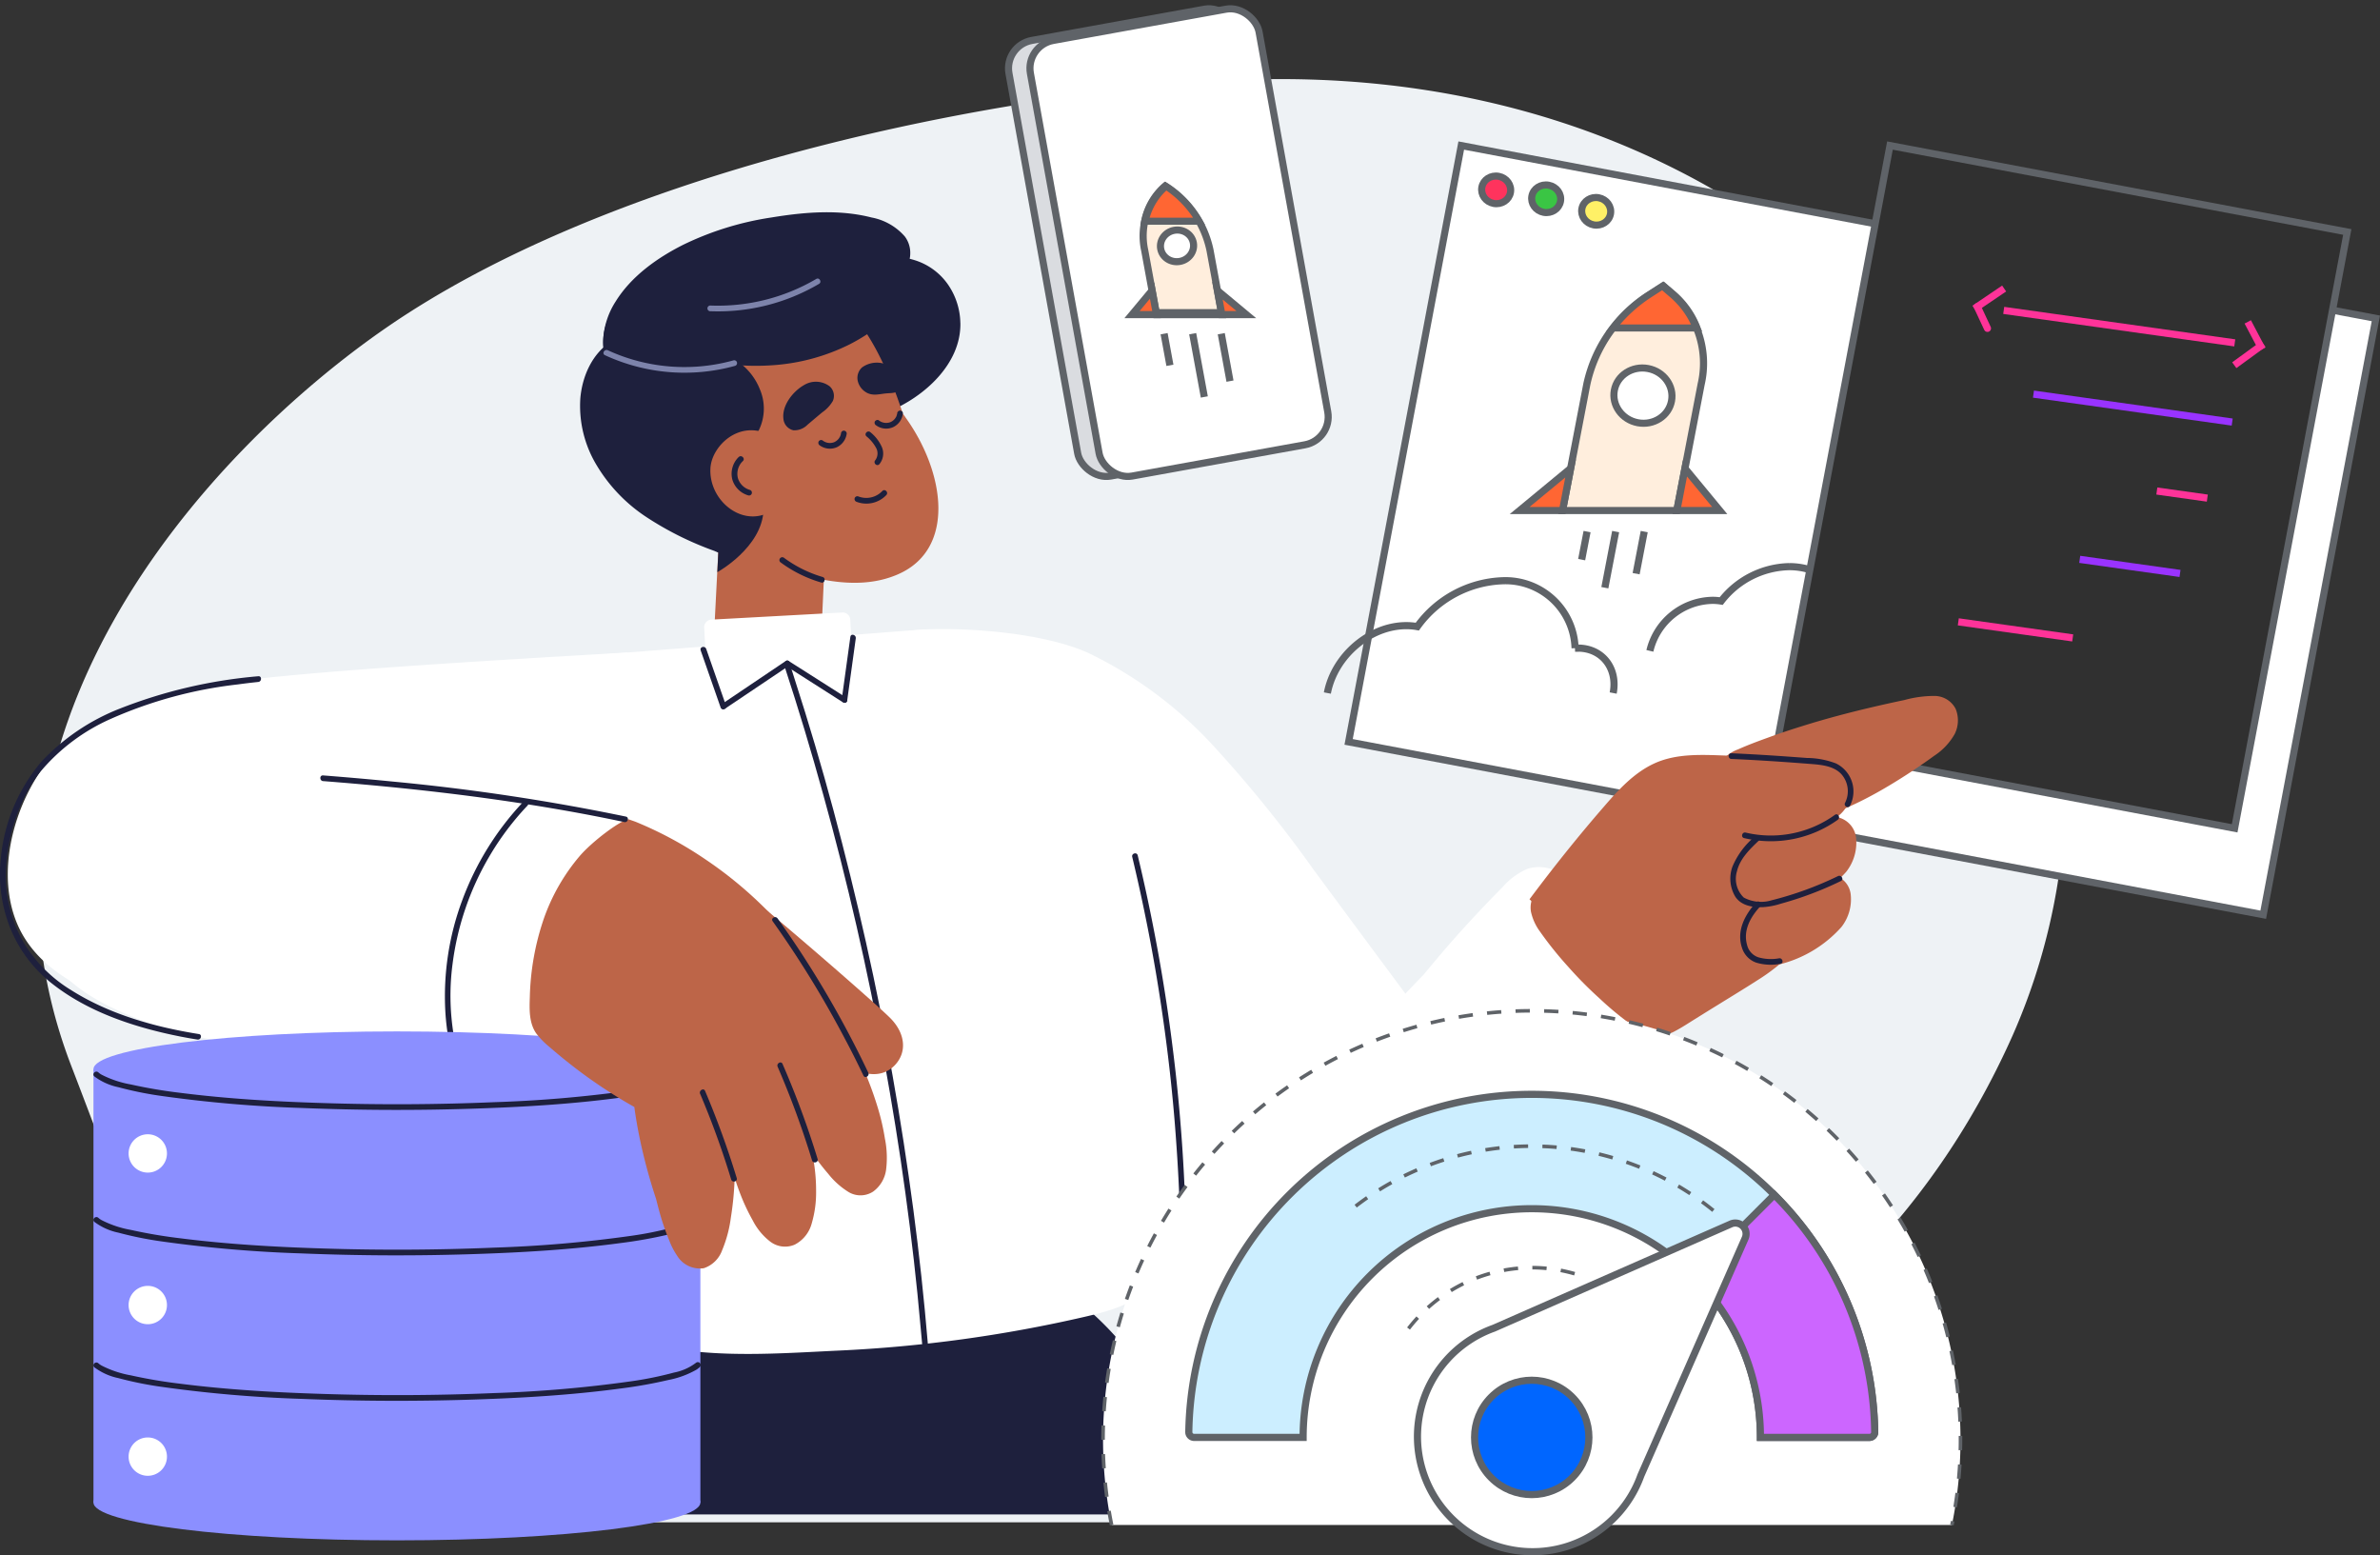 <svg xmlns="http://www.w3.org/2000/svg" width="333.078" height="217.614" viewBox="0 0 333.078 217.614"><rect x="0" y="0" width="333.078" height="217.614" fill="#333333" stroke="none"/><g id="climax-speed-sec-intro" transform="translate(-8140.874 2936.495)"><g id="g6040" transform="translate(8146.194 -2925.424)"><path id="path6042" d="M8500.806-2833.371a98,98,0,0,0-14.258-43.206,95.5,95.5,0,0,0-28.344-29c-23.739-15.826-51.251-21.025-77.676-19.014-34.463,2.622-83.794,13.256-114.364,34.308-25.354,17.457-61.873,57.442-44.148,103.418,9.957,25.793,22.567,63.79,43.5,63.79h108.654c43.01,0,96.028-15.568,119.479-68.056a86.956,86.956,0,0,0,7.153-42.245" transform="translate(-8217.334 2924.999)" fill="#eef2f5"></path></g><g id="g6180" transform="translate(8225.509 -2762.823)"><path id="path6182" d="M8451.3-2450.273h-84.4c3.533-17.736,12.1-32.932,31.188-37.18a44.029,44.029,0,0,1,28.582,3.286c9.3,4.53,15.871,12.907,20.154,21.938a100.21,100.21,0,0,1,4.48,11.956" transform="translate(-8366.893 2488.494)" fill="#1e203d"></path></g><g id="g6184" transform="translate(8263.842 -2848.479)"><path id="path6186" d="M8582.842-2665.369a4.459,4.459,0,0,0,.6-3.56,6.508,6.508,0,0,0-2.076-2.722c-.987-.9-2.017-1.754-3.085-2.57-2.115-1.625-4.354-3.094-6.632-4.508-1.27-.8-2.56-1.584-3.851-2.356-.182-.1-.343-.2-.523-.3a27.624,27.624,0,0,0-2.781-1.752,5.381,5.381,0,0,0-4.437-.56,9.921,9.921,0,0,0-3.507,2.592q-3.721,3.746-7.218,7.723c-1.29,1.472-2.54,2.968-3.79,4.482-.867.883-1.713,1.776-2.561,2.671q-6.47-8.706-12.9-17.416a178.858,178.858,0,0,0-14.01-17.3,57.9,57.9,0,0,0-17.378-12.912c-5.946-2.731-16.31-3.657-23.444-3.31-4.355.212-4.174,2.078-5.4,6.342a16.193,16.193,0,0,0-.563,5.3,27.867,27.867,0,0,0,.645,5,15.559,15.559,0,0,0,4.233,8.215c.2.2.443.389.666.572,8.77,10.344,15.441,22.212,22.295,33.87,6.654,11.352,13.648,22.6,22.882,32.083,6.772,6.967,14.958,13.088,24.151,16.482,3.164.607,10.119-.343,12.055-2.361,6.049-6.292,22.3-35.11,23.506-38.3a13.773,13.773,0,0,0,.625-8.491,12.212,12.212,0,0,0-.787-2.179l.908-1.282a39.858,39.858,0,0,0,2.379-3.447" transform="translate(-8469.263 2717.24)" fill="#fff"></path></g><g id="g6188" transform="translate(8141.965 -2845.203)"><path id="path6190" d="M8231.653-2684.744c.115,2.231.231,4.46.327,6.689a47.316,47.316,0,0,1-.039,5.729c-.309,3.77-1.482,7.425-4.35,10.014-2.639,2.4-6.064,3.7-9.414,4.684a87.473,87.473,0,0,1-12.667,2.688c-12.437,1.734-25.583,2.179-37.653-1.688-8.124-2.606-18.558-5.186-22.465-13.268-4.351-9.023.635-22.791,9.163-28.179,5.7-3.607,12.436-4.851,18.923-6.018,8.624-1.548,36.327-3.2,57.059-4.4.346,7.5.77,16.251,1.116,23.747" transform="translate(-8143.789 2708.491)" fill="#fff"></path></g><g id="g6192" transform="translate(8144.772 -2835.871)"><path id="path6194" d="M8243.346-2670.433a154.9,154.9,0,0,0-14.423-5.762c-5.116-1.537-10.291-2.885-15.484-4.163-2.569-.637-11.277-1.825-17.107-2.813-2.588-.436-19.115-1.029-26.491,1.354a31.888,31.888,0,0,0-9.615,4.939,23.508,23.508,0,0,0-6.41,7.478c-3.07,5.667-3.592,12.566-.193,18.214,3.437,5.694,9.461,8.262,15.679,10.532,7.9,2.881,33.479,5.393,37.611,5.908,4.789.6,9.21.747,11.219-2.547.5-.793.753-1.228,1.273-2.054,3.572.769,7.376,1.131,8.555,1.392,3.127.678,5.058-.375,6.371-2.948,2.22-4.3,5.348-11.125,7.356-15.526.812-1.774,2.413-5.609,3.553-8.611.946-2.5.309-4.285-1.893-5.393" transform="translate(-8151.285 2683.572)" fill="#fff"></path></g><g id="g6196" transform="translate(8209.872 -2848.409)"><path id="path6198" d="M8417.885-2625.857a10.5,10.5,0,0,1-1.694,1.66c-2.386,1.855-5.421,2.648-8.379,3.328a192.4,192.4,0,0,1-34.222,4.692c-9.916.463-21.468,1.472-30.871-2.364-5.776-2.36-7.807-7.205-8.871-13.054a606.785,606.785,0,0,1-8.713-80.777q28.151-2.2,56.281-4.4c4.929-.386,10.171-.716,14.567,1.555,4.062,2.092,6.742,6.08,8.99,10.058,11.1,19.725,15,42.746,15.81,65.365.178,4.7.138,10.176-2.9,13.941" transform="translate(-8325.135 2717.053)" fill="#fff"></path></g><g id="g6200" transform="translate(8203.129 -2824.46)"><path id="path6202" d="M8309.588-2615.328a33.77,33.77,0,0,1-1.38-14.939,39.587,39.587,0,0,1,5.059-14.893,39.138,39.138,0,0,1,5.422-7.251c.363-.374-.192-.939-.557-.565a40.47,40.47,0,0,0-8.562,13.784,38.4,38.4,0,0,0-2.376,15.546,33.156,33.156,0,0,0,1.628,8.531c.173.485.938.278.767-.212h0" transform="translate(-8307.127 2653.098)" fill="#1e203d"></path></g><g id="g6204" transform="translate(8225.28 -2906.798)"><path id="path6206" d="M8416.276-2857.5a9.768,9.768,0,0,0-1.659-5.267,8.878,8.878,0,0,0-4.57-3.458c-.293-.094-.566-.174-.859-.244a3.843,3.843,0,0,0,.078-.67,3.826,3.826,0,0,0-.761-2.454,8.169,8.169,0,0,0-4.667-2.657c-4.551-1.17-9.412-.754-14,0a42.628,42.628,0,0,0-12.321,3.806c-3.671,1.844-7.3,4.421-9.491,7.965a10.959,10.959,0,0,0-1.737,5.415,8.913,8.913,0,0,0,1.113,4.63.272.272,0,0,0-.02.123,2.457,2.457,0,0,0,1.8,2.066c.077.025.155.047.234.068a.548.548,0,0,0,.059.03.18.18,0,0,0,.176.023,6.863,6.863,0,0,0,2.792-.082,11.543,11.543,0,0,0,3.047-1.152c3.9-2.08,6.932-5.962,11.481-6.719a10.854,10.854,0,0,1,6.6,1.007,11.984,11.984,0,0,1,4.531,4.025,14.549,14.549,0,0,1,1.328,2.6,12.436,12.436,0,0,0,1.269,2.457,3.611,3.611,0,0,0,2.207,1.447,6.064,6.064,0,0,0,3.318-.549c4.961-2.033,10.175-6.649,10.057-12.408" transform="translate(-8366.283 2872.981)" fill="#1e203d"></path></g><g id="g6208" transform="translate(8225.363 -2899.59)"><path id="path6210" d="M8366.977-2832.439a15.445,15.445,0,0,1,2.383-12.906c4.684-6.189,13.353-9.646,21.006-7.963,9.684,2.137,14.017,9.781,17.141,18.052.273.764.566,1.593.84,2.469.136.182.272.365.391.549,5.582,7.76,7.047,18.453-1.074,21.965-6.189,2.682-13.295.2-19.113-1.693-9.215-3-19.112-10.029-21.572-20.474" transform="translate(-8366.505 2853.733)" fill="#bd6548"></path></g><g id="g6212" transform="translate(8230.841 -2887.535)"><path id="path6214" d="M8397.578-2815.853a8.555,8.555,0,0,0-3.484-4.28,8.839,8.839,0,0,0-5.266-1.39,8.531,8.531,0,0,0-4.859,1.986,7.891,7.891,0,0,0-2.671,4.456,8.139,8.139,0,0,0,.7,5.274,6.7,6.7,0,0,0,4.182,3.51,4.675,4.675,0,0,0,2.594-.091,9.723,9.723,0,0,0,4.646-.492,7.415,7.415,0,0,0,3.97-3.483,6.862,6.862,0,0,0,.193-5.49" transform="translate(-8381.133 2821.54)" fill="#1e203d"></path></g><g id="g6216" transform="translate(8240.894 -2866.759)"><path id="path6218" d="M8423.741-2765.658s-.466,11.028-.8,17.832c0,0-.311,4.719-7.4,4.519-7.765-.217-7.57-5.3-7.57-5.3l.893-17.446,14.87.4" transform="translate(-8407.979 2766.057)" fill="#bd6548"></path></g><g id="g6220" transform="translate(8239.417 -2850.802)"><path id="path6222" d="M8424-2711.875l-18.328,1a1.045,1.045,0,0,1-1.107-1l-.524-9.451a1.059,1.059,0,0,1,.991-1.114l18.327-1a1.063,1.063,0,0,1,1.127,1l.5,9.451a1.047,1.047,0,0,1-.99,1.116" transform="translate(-8404.036 2723.443)" fill="#fff"></path></g><g id="g6224" transform="translate(8250.645 -2843.774)"><path id="path6226" d="M8434.037-2704.188q2.927,8.924,5.421,17.976,2.544,9.141,4.66,18.384c1.425,6.183,2.69,12.4,3.841,18.637,1.132,6.224,2.146,12.471,3,18.74.858,6.238,1.579,12.495,2.125,18.766.078.772.137,1.542.215,2.312.039.509.838.513.8,0q-.79-9.4-2.028-18.762c-.838-6.271-1.794-12.524-2.905-18.754q-1.639-9.368-3.724-18.66t-4.563-18.516q-2.457-9.123-5.362-18.126-.352-1.105-.7-2.209c-.177-.486-.937-.277-.781.212h0" transform="translate(-8434.017 2704.677)" fill="#1e203d"></path></g><g id="g6228" transform="translate(8222.04 -2891.854)"><path id="path6230" d="M8382.01-2816.2a32.02,32.02,0,0,0-3.446-9.781c-1.529-2.827-3.716-5.7-6.89-6.756a5.249,5.249,0,0,0-4.761.522,5.108,5.108,0,0,0-1.219,1.235,6.849,6.849,0,0,0-3.6.987c-2.729,1.68-4.143,4.895-4.412,7.995a16.035,16.035,0,0,0,2.264,9.346,22.508,22.508,0,0,0,7.006,7.3,44.764,44.764,0,0,0,9.483,4.716,5.26,5.26,0,0,0,2.458.5,2.548,2.548,0,0,0,1.8-1.153,6.726,6.726,0,0,0,.831-2.079c.232-.834.406-1.68.562-2.531a30.207,30.207,0,0,0-.077-10.306" transform="translate(-8357.63 2833.073)" fill="#1e203d"></path></g><g id="g6232" transform="translate(8236.639 -2866.931)"><path id="path6234" d="M8401.24-2756.026s6.273-3.446,6.466-8.716-11.092,2.883-11.092,2.883l4.761,3.064-.135,2.769" transform="translate(-8396.614 2766.516)" fill="#1e203d"></path></g><g id="g6236" transform="translate(8240.289 -2876.295)"><path id="path6238" d="M8415.568-2780.684a6.05,6.05,0,0,0-.969-10.224c-4.246-2.088-8.008,1.576-8.223,4.63-.328,4.826,5.063,8.94,9.191,5.594" transform="translate(-8406.362 2791.522)" fill="#bd6548"></path></g><g id="g6240" transform="translate(8250.488 -2883.083)"><path id="path6242" d="M8435.006-2802.864a2.551,2.551,0,0,0,2-.781c.681-.571,1.36-1.154,2.059-1.73a5.014,5.014,0,0,0,1.477-1.585,1.786,1.786,0,0,0-.447-2.054,3.2,3.2,0,0,0-3.611-.157c-1.535.882-3.107,2.859-2.855,4.734a1.8,1.8,0,0,0,1.379,1.573" transform="translate(-8433.601 2809.651)" fill="#1e203d"></path></g><g id="g6244" transform="translate(8260.866 -2885.747)"><path id="path6246" d="M8462.489-2812.646c.994.617,1.948.232,3,.164.74-.049,1.558-.016,1.929-.833.584-1.239-.682-2.575-1.714-3.035a3.519,3.519,0,0,0-3.74.245,1.974,1.974,0,0,0-.6,1.89,2.5,2.5,0,0,0,1.13,1.57" transform="translate(-8461.314 2816.765)" fill="#1e203d"></path></g><g id="g6248" transform="translate(8260.464 -2867.919)"><path id="path6250" d="M8460.528-2767.52a3.861,3.861,0,0,0,4.166-.946c.351-.378-.215-.942-.564-.564a3.085,3.085,0,0,1-3.388.742.4.4,0,0,0-.486.278.415.415,0,0,0,.272.491h0" transform="translate(-8460.242 2769.155)" fill="#1e203d"></path></g><g id="g6252" transform="translate(8243.257 -2872.667)"><path id="path6254" d="M8415.288-2781.723a3.263,3.263,0,0,0-.89,3.167,3.268,3.268,0,0,0,2.264,2.214.4.4,0,0,0,.213-.768,2.455,2.455,0,0,1-1.7-1.656,2.455,2.455,0,0,1,.7-2.392c.368-.356-.212-.919-.58-.565h0" transform="translate(-8414.289 2781.836)" fill="#1e203d"></path></g><g id="g6256" transform="translate(8249.946 -2858.538)"><path id="path6258" d="M8432.354-2743.352a18.049,18.049,0,0,0,5.649,2.793c.485.152.7-.619.213-.769a17.276,17.276,0,0,1-5.454-2.716.4.4,0,0,0-.543.144.392.392,0,0,0,.135.548h0" transform="translate(-8432.154 2744.102)" fill="#1e203d"></path></g><g id="g6260" transform="translate(8255.396 -2876.243)"><path id="path6262" d="M8446.894-2789.328a2.432,2.432,0,0,0,2.429.253,2.455,2.455,0,0,0,1.359-1.91.415.415,0,0,0-.407-.4.4.4,0,0,0-.39.4c0-.041-.019.045-.019.052,0,.039-.021.076-.021.113-.018.074-.057.148-.077.218a2.292,2.292,0,0,1-.214.348,1.687,1.687,0,0,1-.641.49,1.642,1.642,0,0,1-1.612-.253.4.4,0,0,0-.545.144.429.429,0,0,0,.137.546h0" transform="translate(-8446.706 2791.385)" fill="#1e203d"></path></g><g id="g6264" transform="translate(8263.265 -2879.05)"><path id="path6266" d="M8467.926-2796.823a2.4,2.4,0,0,0,2.416.253,2.393,2.393,0,0,0,1.344-1.911c.038-.214-.2-.4-.39-.4a.431.431,0,0,0-.409.4c.02-.041,0,.047,0,.052-.02.039-.02.076-.039.113-.02.074-.039.148-.059.218a2.308,2.308,0,0,1-.214.349,1.569,1.569,0,0,1-.643.489,1.667,1.667,0,0,1-1.617-.253c-.155-.131-.429-.025-.545.144a.414.414,0,0,0,.156.545h0" transform="translate(-8467.72 2798.88)" fill="#1e203d"></path></g><g id="g6268" transform="translate(8262.005 -2876.124)"><path id="path6270" d="M8464.479-2790.393a5.367,5.367,0,0,1,1.382,1.677,1.592,1.592,0,0,1-.136,1.66c-.35.383.213.949.564.564a2.331,2.331,0,0,0,.369-2.351,5.573,5.573,0,0,0-1.614-2.115c-.39-.348-.935.214-.565.564h0" transform="translate(-8464.355 2791.067)" fill="#1e203d"></path></g><g id="g6272" transform="translate(8225.286 -2902.491)"><path id="path6274" d="M8405.8-2854.91a7.476,7.476,0,0,0-3.951-3.313,42.573,42.573,0,0,0-5.606-1.919,34.122,34.122,0,0,0-12.011-1.221,24.641,24.641,0,0,0-9.83,3,20.221,20.221,0,0,0-4.166,3.074,14.377,14.377,0,0,0-3.153,4.238,7.821,7.821,0,0,0-.623,4.925,5.5,5.5,0,0,0,2.861,3.749,9.382,9.382,0,0,0,5.509.658,56.194,56.194,0,0,0,5.626-1.074,42.242,42.242,0,0,0,5.2-1.567,33.818,33.818,0,0,0,4.262-.017,28.314,28.314,0,0,0,10.9-2.937,26.723,26.723,0,0,0,2.452-1.427,8.957,8.957,0,0,0,1.889-1.615,4.323,4.323,0,0,0,1.07-2.145,4.124,4.124,0,0,0-.428-2.4" transform="translate(-8366.297 2861.479)" fill="#1e203d"></path></g><g id="g6276" transform="translate(8225.332 -2887.529)"><path id="path6278" d="M8366.624-2820.794a26.525,26.525,0,0,0,18.216,1.489.4.4,0,0,0-.213-.77,25.655,25.655,0,0,1-17.6-1.408c-.465-.217-.871.472-.406.688h0" transform="translate(-8366.42 2821.525)" fill="#7d83ab"></path></g><g id="g6280" transform="translate(8239.885 -2897.525)"><path id="path6282" d="M8405.678-2843.643a27.872,27.872,0,0,0,15.217-3.827c.445-.26.039-.951-.389-.689a27.182,27.182,0,0,1-14.828,3.719.4.4,0,0,0,0,.8h0" transform="translate(-8405.285 2848.218)" fill="#7d83ab"></path></g><g id="g6284" transform="translate(8153.956 -2731.558)"><path id="path6286" d="M8260.745-2399.712c0,2.921-19.014,5.289-42.468,5.289s-42.467-2.368-42.467-5.289,19.013-5.291,42.467-5.291,42.468,2.368,42.468,5.291" transform="translate(-8175.811 2405.003)" fill="#8b8fff"></path></g><g id="g6288" transform="translate(8153.956 -2786.897)"><path id="path6290" d="M8260.745-2492.156h-84.935v-60.63h84.935v60.63" transform="translate(-8175.811 2552.786)" fill="#8b8fff"></path></g><g id="g6292" transform="translate(8153.956 -2792.186)"><path id="path6294" d="M8260.745-2561.621c0,2.92-19.014,5.289-42.468,5.289s-42.467-2.369-42.467-5.289,19.013-5.289,42.467-5.289,42.468,2.367,42.468,5.289" transform="translate(-8175.811 2566.91)" fill="#8b8fff"></path></g><g id="g6296" transform="translate(8153.95 -2786.651)"><path id="path6298" d="M8260.134-2552.01a7.405,7.405,0,0,1-3.089,1.378,49.349,49.349,0,0,1-6.12,1.24,177.916,177.916,0,0,1-19,1.629q-11.988.507-23.978.124c-6.7-.208-13.4-.589-20.038-1.435a69.437,69.437,0,0,1-6.893-1.17,14.488,14.488,0,0,1-4.054-1.351,2.593,2.593,0,0,1-.483-.338c-.386-.342-.946.222-.56.566a8.44,8.44,0,0,0,3.359,1.509,50.127,50.127,0,0,0,6.255,1.255,181.3,181.3,0,0,0,19.344,1.649q12.221.5,24.44.087c6.719-.226,13.456-.623,20.136-1.519a65.1,65.1,0,0,0,6.775-1.2,12.8,12.8,0,0,0,3.939-1.438,2.826,2.826,0,0,0,.521-.417.4.4,0,0,0-.561-.564h0" transform="translate(-8175.793 2552.128)" fill="#1e203d"></path></g><g id="g6300" transform="translate(8153.95 -2766.301)"><path id="path6302" d="M8260.134-2497.666a7.4,7.4,0,0,1-3.089,1.378,49.032,49.032,0,0,1-6.12,1.237,177.287,177.287,0,0,1-19,1.632q-11.988.507-23.978.121c-6.7-.207-13.4-.587-20.038-1.432a69.581,69.581,0,0,1-6.893-1.17,14.429,14.429,0,0,1-4.054-1.353,2.482,2.482,0,0,1-.483-.336c-.386-.342-.946.222-.56.566a8.444,8.444,0,0,0,3.359,1.51,50.527,50.527,0,0,0,6.255,1.254,181.359,181.359,0,0,0,19.344,1.649q12.221.5,24.44.087c6.719-.226,13.456-.624,20.136-1.52a65.1,65.1,0,0,0,6.775-1.2,12.838,12.838,0,0,0,3.939-1.438,2.839,2.839,0,0,0,.521-.417.4.4,0,0,0-.561-.563h0" transform="translate(-8175.793 2497.784)" fill="#1e203d"></path></g><g id="g6304" transform="translate(8153.95 -2745.951)"><path id="path6306" d="M8260.134-2443.321a7.4,7.4,0,0,1-3.089,1.378,49.478,49.478,0,0,1-6.12,1.238,177.413,177.413,0,0,1-19,1.631q-11.988.507-23.978.122c-6.7-.207-13.4-.587-20.038-1.433a69.509,69.509,0,0,1-6.893-1.17,14.437,14.437,0,0,1-4.054-1.353,2.493,2.493,0,0,1-.483-.336c-.386-.342-.946.222-.56.564a8.417,8.417,0,0,0,3.359,1.512,50.121,50.121,0,0,0,6.255,1.253,180.791,180.791,0,0,0,19.344,1.651q12.221.5,24.44.087c6.719-.226,13.456-.624,20.136-1.52a65.1,65.1,0,0,0,6.775-1.2,12.838,12.838,0,0,0,3.939-1.438,2.921,2.921,0,0,0,.521-.417.4.4,0,0,0-.561-.563h0" transform="translate(-8175.793 2443.439)" fill="#1e203d"></path></g><g id="g6308" transform="translate(8158.868 -2777.797)"><path id="path6310" d="M8194.3-2525.8a2.684,2.684,0,0,1-2.677,2.681,2.687,2.687,0,0,1-2.693-2.681,2.687,2.687,0,0,1,2.693-2.682,2.684,2.684,0,0,1,2.677,2.682" transform="translate(-8188.928 2528.484)" fill="#fff"></path></g><g id="g6312" transform="translate(8158.868 -2756.583)"><path id="path6314" d="M8194.3-2469.15a2.684,2.684,0,0,1-2.677,2.682,2.687,2.687,0,0,1-2.693-2.682,2.687,2.687,0,0,1,2.693-2.682,2.684,2.684,0,0,1,2.677,2.682" transform="translate(-8188.928 2471.832)" fill="#fff"></path></g><g id="Group_74459" data-name="Group 74459" transform="translate(8249.373 -2961.131)"><rect id="Rectangle_1" data-name="Rectangle 1" width="130.264" height="84.913" transform="translate(96 45) rotate(10.698)" fill="#fff" stroke="#5f6368" stroke-width="0.991"></rect><g id="Group_74435" data-name="Group 74435"><path id="Path_57" data-name="Path 57" d="M117.609,99.01l-1.511,7.856m-2.489-7.856-.756,3.928m8.756-3.928-1.133,5.892" fill="none" stroke="#5f6368" stroke-width="1"></path><path id="Path_58" data-name="Path 58" d="M117.264,121.6c.668-3.471-1.546-6.284-4.945-6.284q-.193,0-.387.012a9.751,9.751,0,0,0-10.107-9.439,15.4,15.4,0,0,0-11.972,6.42,8.692,8.692,0,0,0-1.545-.136c-5.1,0-10.043,4.221-11.044,9.427" fill="none" stroke="#5f6368" stroke-width="1"></path><path id="Path_59" data-name="Path 59" d="M154.4,115.7a3.863,3.863,0,0,0-4.016-4.713q-.154,0-.309.009c-.307-4.071-3.585-7.079-8.177-7.079a12.384,12.384,0,0,0-9.516,4.815,7.392,7.392,0,0,0-1.237-.1,9.183,9.183,0,0,0-8.745,7.07" fill="none" stroke="#5f6368" stroke-width="1"></path><path id="Path_60" data-name="Path 60" d="M113.576,78.388a19.827,19.827,0,0,1,8.819-12.57l1.826-1.178,1.374,1.178a12.959,12.959,0,0,1,3.981,12.57l-3.4,17.676h-16Z" fill="#fed" stroke="#5f6368" stroke-width="1"></path><path id="Path_61" data-name="Path 61" d="M117.231,70.532h11.713a11.981,11.981,0,0,0-3.349-4.714l-1.374-1.178-1.826,1.178A21.022,21.022,0,0,0,117.231,70.532Z" fill="#f63" fill-rule="evenodd"></path><path id="Path_62" data-name="Path 62" d="M117.231,70.532l-.385-.245-.575.736h.866Zm11.713,0-.094.491h.866l-.291-.736ZM125.6,65.818l.375-.393h0Zm-1.374-1.178.376-.393-.258-.221-.342.221Zm-1.826,1.178.224.393Zm-5.258,5.2H128.85l.189-.982H117.326Zm8.082-4.812a11.6,11.6,0,0,1,3.245,4.566l.961-.491a12.355,12.355,0,0,0-3.455-4.861Zm-1.373-1.178,1.373,1.178.751-.786L124.6,64.247Zm-1.227,1.178,1.827-1.178L124,64.247l-1.827,1.178Zm-5,4.566a20.358,20.358,0,0,1,5-4.566l-.449-.786a21.659,21.659,0,0,0-5.324,4.861Z" fill="#5f6368"></path><path id="Path_63" data-name="Path 63" d="M104.176,96.064h6l1.133-5.892Z" fill="#f63"></path><path id="Path_64" data-name="Path 64" d="M127.309,90.172l-1.133,5.892h6Z" fill="#f63"></path><path id="Path_65" data-name="Path 65" d="M104.176,96.064h6l1.133-5.892Z" fill="none" stroke="#5f6368" stroke-width="1"></path><path id="Path_66" data-name="Path 66" d="M127.309,90.172l-1.133,5.892h6Z" fill="none" stroke="#5f6368" stroke-width="1"></path><ellipse id="Ellipse_1" data-name="Ellipse 1" cx="4.071" cy="3.86" rx="4.071" ry="3.86" transform="translate(118.144 75.442) rotate(10.698)" fill="#fff" stroke="#5f6368" stroke-width="0.991"></ellipse><rect id="Rectangle_2" data-name="Rectangle 2" width="65.132" height="84.913" transform="translate(156 45) rotate(10.698)" fill="#303030" stroke="#5f6368" stroke-width="0.991"></rect><g id="Group_74460" data-name="Group 74460" transform="translate(-4)"><path id="Path_67" data-name="Path 67" d="M172.93,59.54h32.651" transform="translate(12.959 -14.963) rotate(8)" fill="none" stroke="#f39" stroke-linejoin="round" stroke-width="1"></path><path id="Path_68" data-name="Path 68" d="M172.19,56.836l-2.987,2.7" transform="translate(12.959 -14.963) rotate(8)" fill="none" stroke="#f39" stroke-linecap="square" stroke-linejoin="round" stroke-width="1"></path><path id="Path_69" data-name="Path 69" d="M207.266,56.784l1.947,2.7m-38.188,2.86L169.2,59.539Z" transform="translate(12.959 -14.963) rotate(8)" fill="none" stroke="#f39" stroke-linecap="square" stroke-linejoin="round" stroke-width="1"></path><path id="Path_70" data-name="Path 70" d="M206.31,62.295l2.9-2.807" transform="translate(12.959 -14.963) rotate(8)" fill="none" stroke="#f39" stroke-linecap="square" stroke-linejoin="round" stroke-width="1"></path><path id="Path_71" data-name="Path 71" d="M178.683,70.561h28.084m-39.685,0h0Z" transform="translate(12.959 -14.963) rotate(8)" fill="none" stroke="#93f" stroke-linejoin="round" stroke-width="1"></path><path id="Path_72" data-name="Path 72" d="M197.665,81.583H204.8m-39.842,0h0Zm11.916,0h0Z" transform="translate(12.959 -14.963) rotate(8)" fill="none" stroke="#f39" stroke-linejoin="round" stroke-width="1"></path><path id="Path_73" data-name="Path 73" d="M188.311,92.553h14.173m-39.633,0h0Zm11.6,0h0Z" transform="translate(12.959 -14.963) rotate(8)" fill="none" stroke="#93f" stroke-linejoin="round" stroke-width="1"></path><path id="Path_74" data-name="Path 74" d="M172.7,103.575h16.168m-28.136,0h0Z" transform="translate(12.959 -14.963) rotate(8)" fill="none" stroke="#f39" stroke-linejoin="round" stroke-width="1"></path></g></g><ellipse id="Ellipse_2" data-name="Ellipse 2" cx="2.035" cy="1.93" rx="2.035" ry="1.93" transform="translate(99.245 48.928) rotate(10.698)" fill="#ff335d" stroke="#5f6368" stroke-width="0.991"></ellipse><ellipse id="Ellipse_3" data-name="Ellipse 3" cx="2.035" cy="1.93" rx="2.035" ry="1.93" transform="translate(106.245 50.172) rotate(10.698)" fill="#3ac544" stroke="#5f6368" stroke-width="0.991"></ellipse><ellipse id="Ellipse_4" data-name="Ellipse 4" cx="2.035" cy="1.93" rx="2.035" ry="1.93" transform="translate(113.245 51.928) rotate(10.698)" fill="#fff066" stroke="#5f6368" stroke-width="0.991"></ellipse></g><g id="g6316" transform="translate(8158.868 -2735.369)"><path id="path6318" d="M8194.3-2412.5a2.682,2.682,0,0,1-2.677,2.68,2.685,2.685,0,0,1-2.693-2.68,2.687,2.687,0,0,1,2.693-2.682,2.684,2.684,0,0,1,2.677,2.682" transform="translate(-8188.928 2415.178)" fill="#fff"></path></g><g id="g6340" transform="translate(8383.899 -2814.213)"><path id="path6342" d="M8805.867-2622.759a3.126,3.126,0,0,0-2.658-2.861c-2.982-.6-6.817,1.315-9.05,3.076-2.131,1.672-6.047,5.444-3.389,8.5,1.136,1.3,3.146,1.392,4.748,1.049a17.157,17.157,0,0,0,9.03-5.306,6.278,6.278,0,0,0,1.319-4.454" transform="translate(-8789.877 2625.732)" fill="#bd6548"></path></g><g id="g6344" transform="translate(8383.824 -2822.312)"><path id="path6346" d="M8806.49-2644.233a3.316,3.316,0,0,0-2.821-3.01c-3.126-.631-7.165,1.384-9.5,3.236-2.232,1.758-6.354,5.724-3.553,8.933,1.178,1.364,3.309,1.464,4.973,1.1a18.047,18.047,0,0,0,9.5-5.58,6.593,6.593,0,0,0,1.4-4.682" transform="translate(-8789.675 2647.362)" fill="#bd6548"></path></g><g id="g6348" transform="translate(8381.058 -2839.14)"><path id="path6350" d="M8815.8-2690.466a3.342,3.342,0,0,0-2.915-1.818,15.7,15.7,0,0,0-4.241.567q-2.385.5-4.769,1.06c-3.2.754-6.381,1.6-9.5,2.577-1.569.485-3.119,1-4.648,1.557-1.468.532-2.955,1.072-4.383,1.716a4.96,4.96,0,0,0-2.833,2.538,4.694,4.694,0,0,0,.53,3.893,8.507,8.507,0,0,0,6.686,3.936c6.646.607,13.923-3.41,19.324-6.9,1.264-.825,2.527-1.682,3.751-2.577a8.837,8.837,0,0,0,2.854-3.031,4.246,4.246,0,0,0,.143-3.516" transform="translate(-8782.288 2692.301)" fill="#bd6548"></path></g><g id="g6352" transform="translate(8354.927 -2830.864)"><path id="path6354" d="M8755.463-2668.756a11.846,11.846,0,0,0-4.24-.737c-3.734-.252-7.489-.493-11.222-.623-3.39-.118-6.981-.335-10.126,1.145-2.8,1.319-4.932,3.661-6.919,5.962-3.653,4.2-7.123,8.545-10.451,13,.894.848,1.807,1.676,2.739,2.463a32.819,32.819,0,0,0,9.517,5.581,15.663,15.663,0,0,0,1.868.154,12.411,12.411,0,0,0,4.667-.779,13.078,13.078,0,0,0,3.732-2.25,26.078,26.078,0,0,0,5.521-7.084c1.359-2.33,2.577-4.746,4.1-6.973a19.423,19.423,0,0,0,7.568-.917,9.7,9.7,0,0,0,3.836-2.139,4.912,4.912,0,0,0,1.521-3.744,3.578,3.578,0,0,0-2.11-3.054" transform="translate(-8712.505 2670.2)" fill="#bd6548"></path></g><g id="g6356" transform="translate(8355.074 -2829.176)"><path id="path6358" d="M8752.754-2657.309a2.75,2.75,0,0,0-.08-.4,3.7,3.7,0,0,0,.242-.622,6.02,6.02,0,0,0-.445-5.11,5.554,5.554,0,0,0-4.723-2.248,18.413,18.413,0,0,0-6.4,1.632,88.249,88.249,0,0,0-11.817,5.594c-3.831,2.138-7.56,4.473-11.247,6.841-.914.58-1.824,1.147-2.717,1.745a7.26,7.26,0,0,0-1.966,1.759,3.484,3.484,0,0,0-.649,2.661,7.236,7.236,0,0,0,1.236,2.746,50.563,50.563,0,0,0,3.953,4.935,55.023,55.023,0,0,0,4.418,4.465,43.421,43.421,0,0,0,4.865,3.971,6.828,6.828,0,0,0,2.8,1.2,4.955,4.955,0,0,0,2.9-.61c.993-.519,1.946-1.161,2.919-1.759.992-.62,1.986-1.24,3-1.861,1.886-1.171,3.79-2.321,5.675-3.533a27.011,27.011,0,0,0,4.582-3.6,13.886,13.886,0,0,0,3.182-4.964c1.5-4.126,1.114-8.616.283-12.844" transform="translate(-8712.898 2665.692)" fill="#bd6548"></path></g><g id="g6360" transform="translate(8382.799 -2831.104)"><path id="path6362" d="M8787.317-2670.041c3.715.158,7.408.412,11.1.7,1.482.116,3.288.272,4.344,1.486a3.609,3.609,0,0,1,.467,3.95c-.244.457.447.86.69.4a4.359,4.359,0,0,0-1.969-5.913,11.664,11.664,0,0,0-4.061-.763c-1.643-.122-3.267-.24-4.911-.347-1.888-.122-3.775-.229-5.663-.31-.508-.022-.508.775,0,.8h0" transform="translate(-8786.937 2670.839)" fill="#1e203d"></path></g><g id="g6364" transform="translate(8384.676 -2822.563)"><path id="path6366" d="M8804.944-2647.958a15.327,15.327,0,0,1-12.493,2.483c-.508-.12-.71.649-.224.769a16.133,16.133,0,0,0,13.123-2.563c.405-.3.021-.99-.406-.688h0" transform="translate(-8791.95 2648.033)" fill="#1e203d"></path></g><g id="g6368" transform="translate(8383.038 -2819.58)"><path id="path6370" d="M8791.012-2639.951a11.064,11.064,0,0,0-3.145,4.219,4.919,4.919,0,0,0,.406,4.226c.852,1.266,2.435,1.5,3.875,1.45a10.279,10.279,0,0,0,2.453-.473c.934-.26,1.867-.542,2.779-.852a48,48,0,0,0,5.66-2.329c.467-.223.061-.911-.405-.69a47.759,47.759,0,0,1-9.312,3.39,5.1,5.1,0,0,1-3.874-.39,3.649,3.649,0,0,1-.954-3.672c.427-1.775,1.806-3.1,3.084-4.316.365-.355-.183-.919-.568-.564h0" transform="translate(-8787.575 2640.064)" fill="#1e203d"></path></g><g id="g6372" transform="translate(8384.409 -2810.368)"><path id="path6374" d="M8793.479-2615.34c-1.578,1.712-2.793,4-1.983,6.374a3.2,3.2,0,0,0,1.963,2.052,7.086,7.086,0,0,0,3.419.172c.507-.087.283-.856-.2-.769a6.353,6.353,0,0,1-2.895-.14,2.407,2.407,0,0,1-1.578-1.722c-.586-2.052.486-3.939,1.842-5.4.344-.374-.2-.941-.566-.562h0" transform="translate(-8791.237 2615.465)" fill="#1e203d"></path></g><g id="g6376" transform="translate(8214.993 -2821.862)"><path id="path6378" d="M8388.551-2601.364a31.537,31.537,0,0,0-.954-4.241,49.47,49.47,0,0,0-1.654-4.675c-.116-.31-.253-.621-.37-.93q-.554-1.624-1.168-3.21a57.216,57.216,0,0,0-5.254-10.193,55.632,55.632,0,0,0-7.125-8.817,56.433,56.433,0,0,0-8.564-7.091,53.213,53.213,0,0,0-9.789-5.279c-.254-.1-.76-.263-.993-.358-1.13.111-5.062,3.052-6.852,5.129a27.512,27.512,0,0,0-5.042,8.806,36.408,36.408,0,0,0-1.946,10.9c-.058,1.744-.136,3.63.9,5.127a11.269,11.269,0,0,0,1.811,1.859c.72.621,1.44,1.228,2.18,1.822a69.542,69.542,0,0,0,9.285,6.351c.154.086.291.167.447.251.252,1.876.6,3.745,1.012,5.588.564,2.452,1.227,4.874,2.025,7.254.291,1.151.583,2.291.953,3.414.272.833.584,1.659.915,2.468a10.28,10.28,0,0,0,1.071,2.067,3.716,3.716,0,0,0,3.756,1.767,4.087,4.087,0,0,0,2.549-2.488,17.657,17.657,0,0,0,1.227-4.572,44.263,44.263,0,0,0,.526-5.314v-.3c.213.664.427,1.323.681,1.976a27.945,27.945,0,0,0,1.868,4.031,8.719,8.719,0,0,0,2.434,2.945,3.413,3.413,0,0,0,3.425.43,4.688,4.688,0,0,0,2.375-2.937,15.251,15.251,0,0,0,.623-4.492,24.689,24.689,0,0,0-.408-4.628c-.059-.271-.117-.539-.156-.808a31.213,31.213,0,0,0,2.258,2.947,10.973,10.973,0,0,0,2.881,2.573,3.239,3.239,0,0,0,3.406-.08,4.524,4.524,0,0,0,1.811-3.031,13.6,13.6,0,0,0-.137-4.261" transform="translate(-8338.81 2646.159)" fill="#bd6548"></path></g><g id="g6380" transform="translate(8243.641 -2812.783)"><path id="path6382" d="M8437.853-2596.668c-2.4,2.583-5.844.736-6.76-.01a77.1,77.1,0,0,1-10.149-10.884c-1.6-2.186-5.338-10.672-5.63-14.351,4.071,3.014,20.221,17.036,21.935,18.845,2.045,2.145,2.182,4.671.6,6.4" transform="translate(-8415.313 2621.913)" fill="#bd6548"></path></g><g id="g6384" transform="translate(8248.933 -2808.173)"><path id="path6386" d="M8429.524-2609.024a142.41,142.41,0,0,1,10.211,16.635c.875,1.634,1.693,3.285,2.49,4.95.213.465.895.06.681-.4a142.386,142.386,0,0,0-9.569-17.026c-1.012-1.54-2.062-3.061-3.131-4.563-.292-.414-.991-.016-.682.4h0" transform="translate(-8429.447 2609.603)" fill="#1e203d"></path></g><g id="g6388" transform="translate(8249.668 -2787.843)"><path id="path6390" d="M8431.45-2554.7a124.638,124.638,0,0,1,4.813,13.1c.154.489.931.279.775-.214a124.677,124.677,0,0,0-4.908-13.292c-.194-.469-.893-.062-.681.4h0" transform="translate(-8431.41 2555.311)" fill="#1e203d"></path></g><g id="g6392" transform="translate(8238.819 -2784.071)"><path id="path6394" d="M8402.472-2544.625a120.093,120.093,0,0,1,4.352,12c.153.491.928.282.773-.211a123.408,123.408,0,0,0-4.429-12.187c-.192-.472-.89-.066-.7.4h0" transform="translate(-8402.438 2545.237)" fill="#1e203d"></path></g><g id="g6396" transform="translate(8238.903 -2845.991)"><path id="path6398" d="M8402.688-2710.111q1.393,3.98,2.783,7.96c.175.481.947.273.773-.212q-1.39-3.98-2.783-7.961c-.174-.481-.947-.274-.773.213h0" transform="translate(-8402.662 2710.597)" fill="#1e203d"></path></g><g id="g6400" transform="translate(8258.671 -2847.687)"><path id="path6402" d="M8456.664-2714.834c-.408,2.91-.816,5.819-1.205,8.731-.078.5.7.719.758.212.408-2.912.816-5.822,1.205-8.731.078-.5-.7-.719-.758-.212h0" transform="translate(-8455.453 2715.124)" fill="#1e203d"></path></g><g id="g6404" transform="translate(8241.722 -2844.082)"><path id="path6406" d="M8410.764-2698.724q4.478-3.009,8.955-6.016c.427-.285.019-.977-.406-.69-2.986,2.006-5.951,4.012-8.936,6.016-.428.287-.039.977.387.69h0" transform="translate(-8410.191 2705.498)" fill="#1e203d"></path></g><g id="g6408" transform="translate(8250.665 -2844.078)"><path id="path6410" d="M8434.267-2704.734c2.662,1.7,5.344,3.4,8.006,5.106.428.276.836-.414.408-.69-2.682-1.7-5.344-3.4-8.025-5.106-.428-.276-.836.414-.389.69h0" transform="translate(-8434.072 2705.487)" fill="#1e203d"></path></g><g id="g6412" transform="translate(8299.315 -2817.1)"><path id="path6414" d="M8564.006-2632.947c1.537,6.441,2.838,12.942,3.845,19.487,1.024,6.573,1.794,13.187,2.268,19.821.276,3.739.474,7.482.571,11.229a.4.4,0,0,0,.789,0q-.267-10.031-1.36-20.012c-.729-6.586-1.7-13.146-2.958-19.653q-1.063-5.567-2.386-11.083c-.118-.5-.888-.288-.769.211h0" transform="translate(-8563.993 2633.443)" fill="#1e203d"></path></g><g id="g6416" transform="translate(8185.708 -2828.007)"><path id="path6418" d="M8260.985-2661.772c11.179.868,22.359,2.111,33.405,4.041,2.925.51,5.85,1.072,8.755,1.692.5.106.712-.664.212-.77a299.929,299.929,0,0,0-32.637-4.9c-3.251-.323-6.484-.606-9.735-.858-.521-.041-.5.758,0,.8h0" transform="translate(-8260.603 2662.571)" fill="#1e203d"></path></g><g id="g6420" transform="translate(8140.874 -2841.881)"><path id="path6422" d="M8177.009-2699.617a68.872,68.872,0,0,0-19.418,4.548,30.059,30.059,0,0,0-10.9,7.374,24.407,24.407,0,0,0-5.7,13.521,20.394,20.394,0,0,0,1.5,10.241,18.916,18.916,0,0,0,5.792,7.416c5.111,3.982,11.622,6.083,17.886,7.319q1.165.227,2.329.411c.51.081.719-.687.208-.768-6.208-.99-12.549-2.769-17.9-6.163a19.85,19.85,0,0,1-6.34-6.176,18.673,18.673,0,0,1-2.782-9.851,25.117,25.117,0,0,1,2.309-10.289,18.878,18.878,0,0,1,2.574-4.272,27.224,27.224,0,0,1,9.8-7.342,60.541,60.541,0,0,1,17.753-4.821q1.449-.2,2.9-.35c.511-.055.511-.854,0-.8h0" transform="translate(-8140.874 2699.62)" fill="#1e203d"></path></g><g id="graphic-home-hero" transform="translate(8267.373 -2971.131)"><g id="Group_74456" data-name="Group 74456" transform="translate(-6 -14)"><rect id="Rectangle_5" data-name="Rectangle 5" width="32.519" height="61.94" rx="3.967" transform="translate(20 55) rotate(-10.252)" fill="#dadce0" stroke="#5f6368" stroke-width="0.992"></rect><rect id="Rectangle_6" data-name="Rectangle 6" width="32.519" height="61.94" rx="3.967" transform="translate(23 55) rotate(-10.252)" fill="#fff" stroke="#5f6368" stroke-width="0.992"></rect><path id="Path_75" data-name="Path 75" d="M46.415,95.324l1.628,8.851m-5.628-8.851.814,4.426m7.186-4.426,1.221,6.638" fill="none" stroke="#5f6368" stroke-width="1"></path><path id="Path_76" data-name="Path 76" d="M39.7,83.662a9.341,9.341,0,0,1,2.918-8.992,14.028,14.028,0,0,1,6.225,8.992L50.5,92.654H41.352Z" fill="#fed" stroke="#5f6368" stroke-width="1"></path><path id="Path_77" data-name="Path 77" d="M39.727,79.588h7.588a14.7,14.7,0,0,0-4.7-4.917A8.789,8.789,0,0,0,39.727,79.588ZM50.443,92.373H41.3l.052.281h9.143Z" fill="#f63" fill-rule="evenodd"></path><path id="Path_78" data-name="Path 78" d="M39.727,79.588l-.5-.178-.142.67h.731Zm7.588,0,.09.492h.731l-.388-.67Zm-4.7-4.917.228-.393-.341-.221-.259.221Zm7.827,17.7h.5l-.09-.492h-.5Zm-9.143,0-.09-.492h-.5l.09.492Zm.052.281h-.5l.09.492h.5Zm9.143,0,.09.492h.5l-.09-.492ZM39.817,80.079h7.588l-.181-.983H39.636Zm2.572-5.016a14.053,14.053,0,0,1,4.493,4.7l.866-.357a15.338,15.338,0,0,0-4.9-5.132Zm-2.163,4.7a8.4,8.4,0,0,1,2.763-4.7l-.745-.787a9.174,9.174,0,0,0-3.016,5.132ZM50.353,91.882H41.21l.181.983h9.143Zm-8.5.773-.052-.281h-1l.052.281Zm8.552-.492H41.262l.181.984h9.143Zm-.461.211.052.281h1l-.052-.281Z" fill="#5f6368"></path><path id="Path_79" data-name="Path 79" d="M37.924,92.654h3.429l-.62-3.372Z" fill="#f63"></path><path id="Path_80" data-name="Path 80" d="M49.876,89.282l.62,3.372h3.429Z" fill="#f63"></path><path id="Path_81" data-name="Path 81" d="M37.924,92.654h3.429l-.62-3.372Z" fill="none" stroke="#5f6368" stroke-width="1"></path><path id="Path_82" data-name="Path 82" d="M49.876,89.282l.62,3.372h3.429Z" fill="none" stroke="#5f6368" stroke-width="1"></path><ellipse id="Ellipse_5" data-name="Ellipse 5" cx="2.323" cy="2.212" rx="2.323" ry="2.212" transform="translate(41.545 81.273) rotate(-10.252)" fill="#fff" stroke="#5f6368" stroke-width="0.992"></ellipse></g><g id="Group_74454" data-name="Group 74454" transform="translate(-24.129 47)"><g id="Group_74458" data-name="Group 74458" transform="translate(-8 1)"><path id="Path_83" data-name="Path 83" d="M178.8,200a60,60,0,1,0-117.6,0Z" fill="#fff" fill-rule="evenodd"></path><path id="Path_84" data-name="Path 84" d="M61.2,200a60,60,0,1,1,117.6,0" fill="none" stroke="#5f6368" stroke-width="0.5" stroke-dasharray="2 2"></path><path id="Path_85" data-name="Path 85" d="M126,164.847a21.548,21.548,0,0,0-6-.847,21.853,21.853,0,0,0-18.295,10" fill="none" stroke="#5f6368" stroke-width="0.5" stroke-dasharray="2 2"></path><path id="Path_86" data-name="Path 86" d="M167.991,187.082a48,48,0,0,0-95.991,0,.75.75,0,0,0,.745.666H88a32,32,0,1,1,64,0h15.25A.75.75,0,0,0,167.991,187.082Z" fill="#cef" fill-rule="evenodd"></path><path id="Path_87" data-name="Path 87" d="M167.991,187.082l.5.055,0-.031v-.03Zm-95.991,0-.5-.007v.031l0,.031Zm16,.666v.5h.5v-.5Zm64,0h-.5v.5h.5Zm15.25,0v0Zm1.246-.674A48.5,48.5,0,0,0,120,139.25v1a47.5,47.5,0,0,1,47.5,46.839ZM120,139.25a48.5,48.5,0,0,0-48.5,47.827l1,.014A47.5,47.5,0,0,1,120,140.25Zm-47.25,48a.25.25,0,0,1-.248-.221l-.994.11a1.25,1.25,0,0,0,1.242,1.111Zm15.25,0H72.745v1H88Zm-.5.5Zm32.5-32.5a32.5,32.5,0,0,0-32.5,32.5h1a31.5,31.5,0,0,1,31.5-31.5Zm32.5,32.5a32.5,32.5,0,0,0-32.5-32.5v1a31.5,31.5,0,0,1,31.5,31.5Zm14.75-.5h-15.25v1h15.25Zm.249-.222a.25.25,0,0,1-.249.222v1a1.25,1.25,0,0,0,1.243-1.113Z" fill="#5f6368"></path><path id="Path_88" data-name="Path 88" d="M167.991,187.083a.75.75,0,0,1-.745.667H152a31.9,31.9,0,0,0-9.373-22.627l11.314-11.314A47.847,47.847,0,0,1,167.991,187.083Z" fill="#c6f" fill-rule="evenodd"></path><path id="Path_89" data-name="Path 89" d="M167.991,187.083l.5.054,0-.03v-.031ZM152,187.75h-.5v.5h.5Zm-9.373-22.627-.354-.354-.353.354.353.353Zm11.314-11.314.353-.354-.353-.353-.354.353Zm13.557,33.219a.25.25,0,0,1-.248.222v1a1.249,1.249,0,0,0,1.242-1.113Zm-.248.222H152v1h15.25Zm-14.75.5a32.4,32.4,0,0,0-9.519-22.981l-.708.707A31.4,31.4,0,0,1,151.5,187.75Zm-9.519-22.274,11.313-11.313-.707-.708-11.314,11.314Zm10.606-11.313a47.342,47.342,0,0,1,13.908,32.926l1-.013a48.348,48.348,0,0,0-14.2-33.621Z" fill="#5f6368"></path><path id="Path_90" data-name="Path 90" d="M135.269,193.077a16.106,16.106,0,1,1-20.6-20.6l33.205-14.593a1.51,1.51,0,0,1,1.99,1.99Z" fill="#fff" stroke="#5f6368" stroke-width="1"></path><circle id="Ellipse_6" data-name="Ellipse 6" cx="8" cy="8" r="8" transform="translate(119.994 176.437) rotate(45)" fill="#06f" stroke="#5f6368" stroke-width="1"></circle><path id="Path_91" data-name="Path 91" d="M145.414,156a40.381,40.381,0,0,0-50.828,0" fill="none" stroke="#5f6368" stroke-width="0.5" stroke-dasharray="2 2"></path></g></g></g></g></svg>